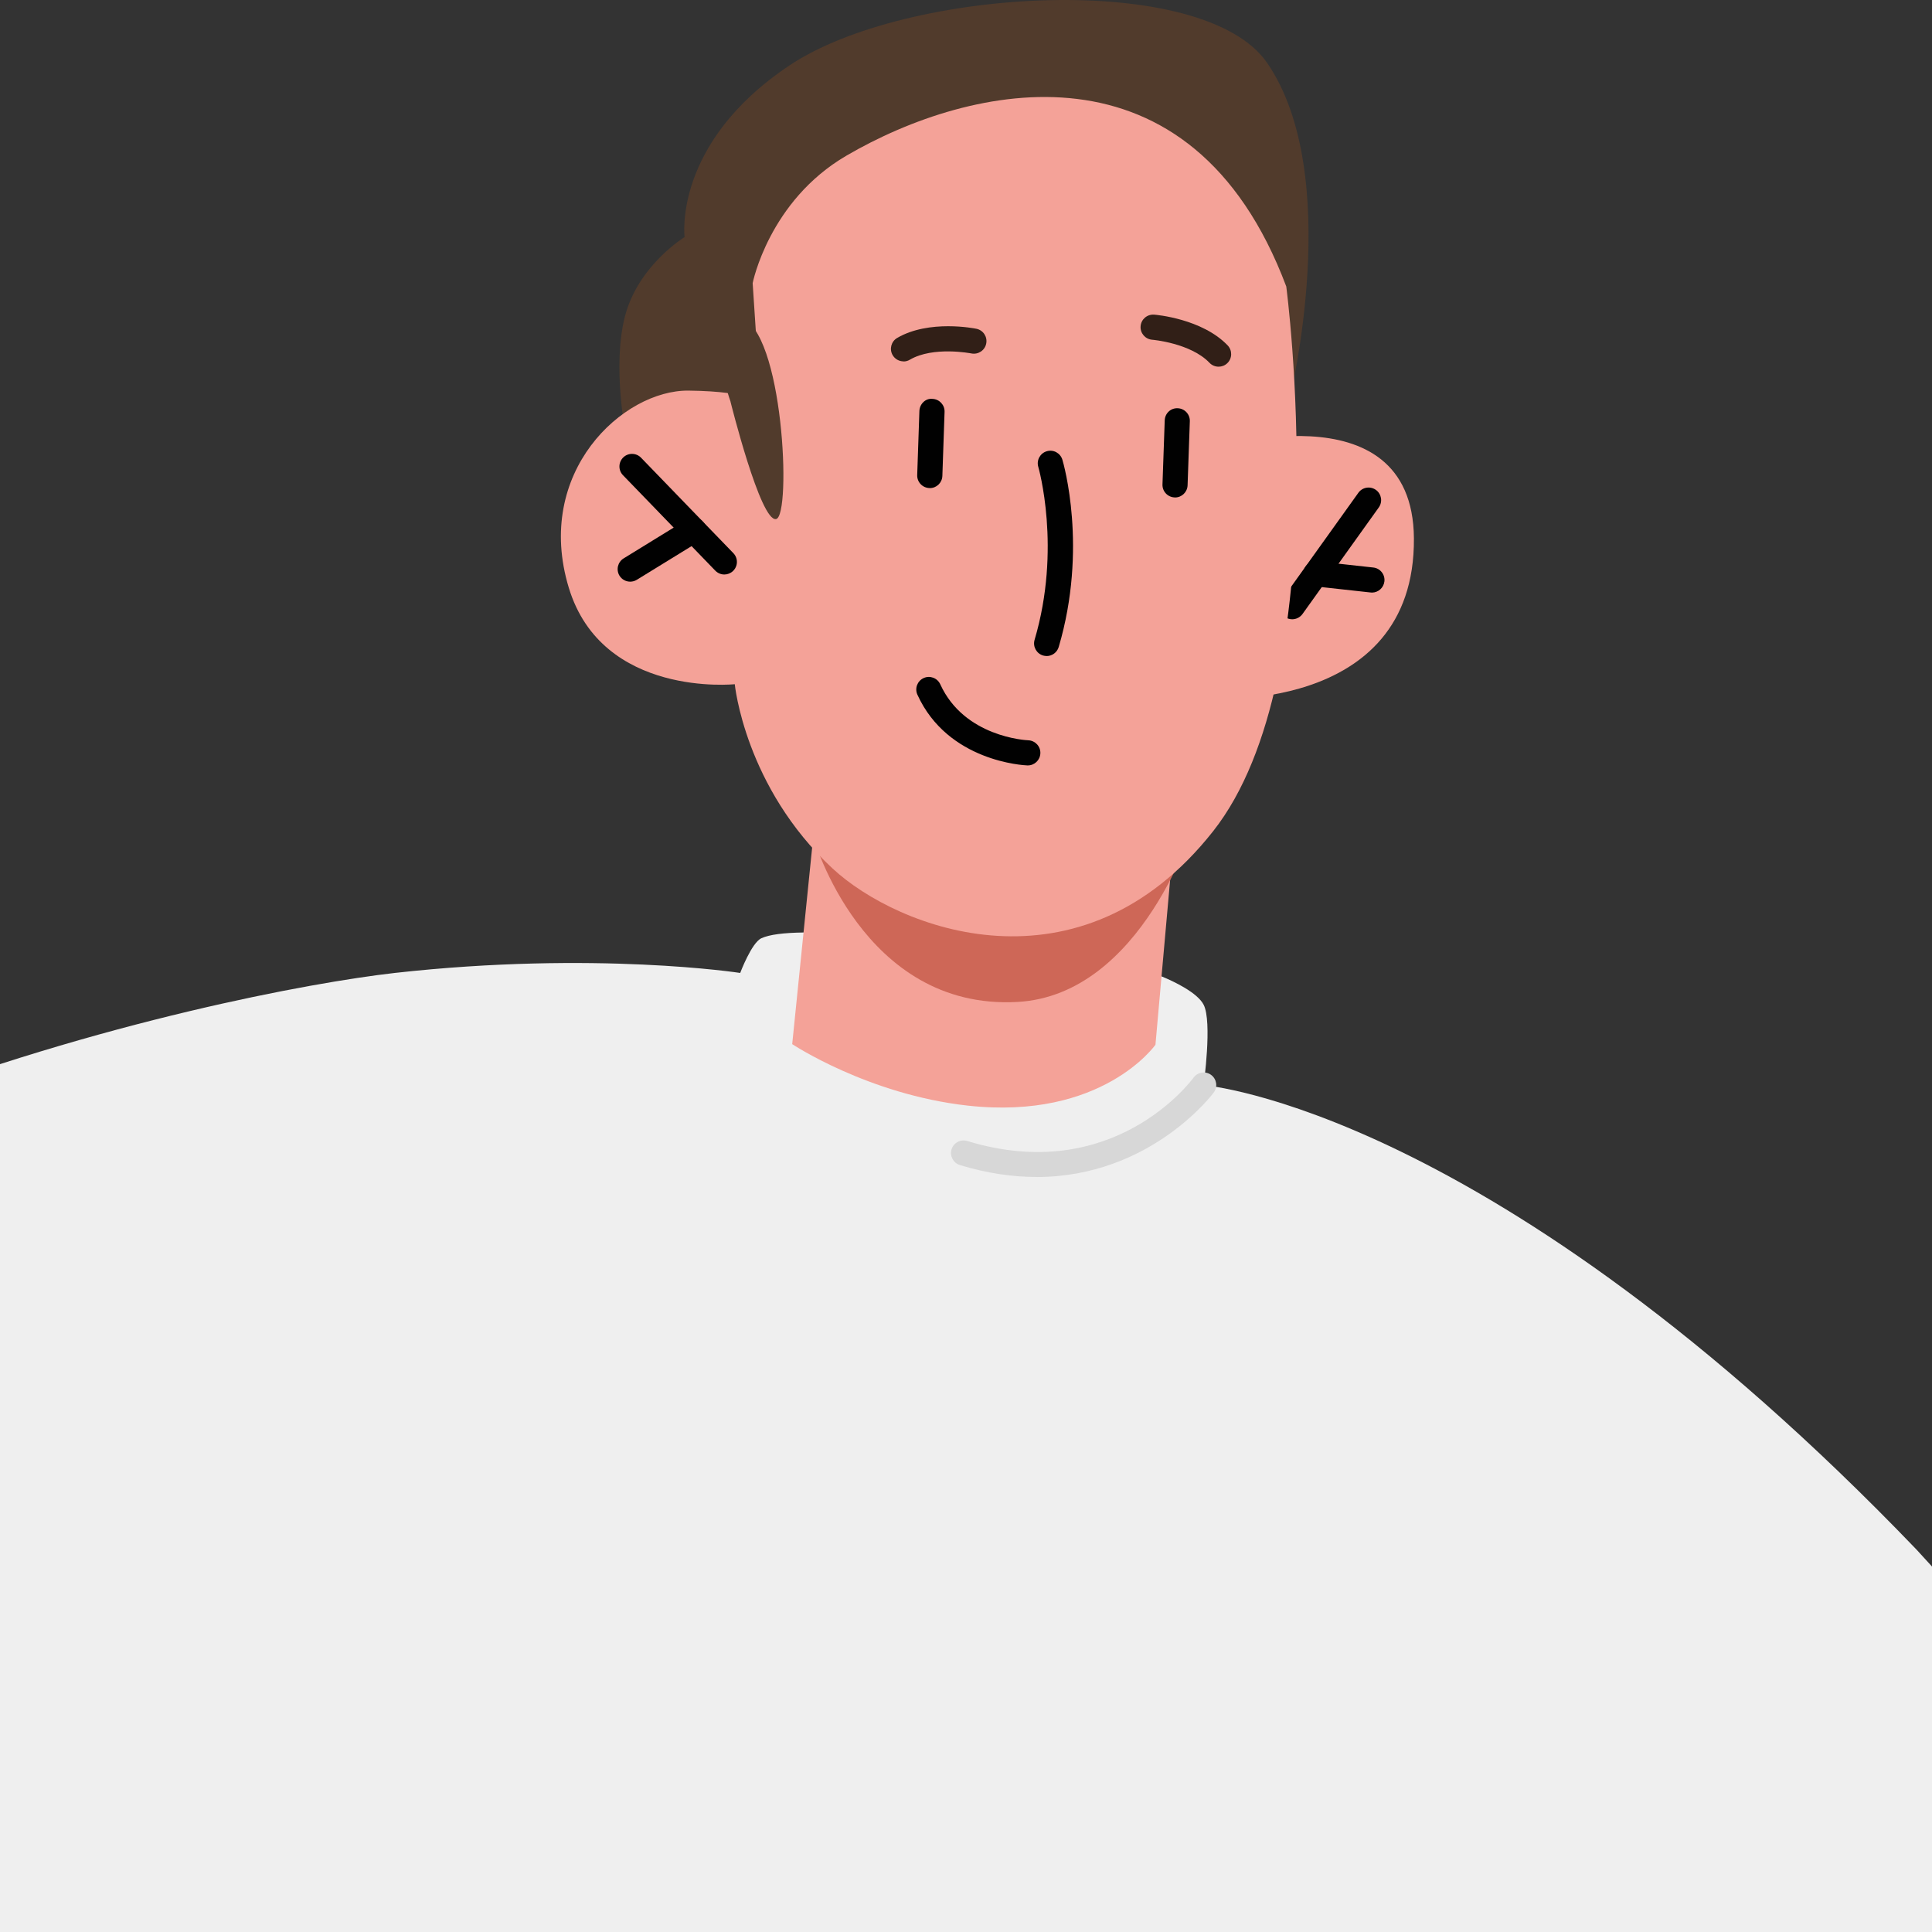 <svg width="149" height="149" viewBox="0 0 149 149" fill="none" xmlns="http://www.w3.org/2000/svg">
<rect x="0" y="0" width="149" height="149" fill="#333333" stroke="none"/>
<path d="M-9.515 85.433C-52.448 104.199 -27.704 125.327 -24.357 131.513C-9.077 159.753 36.038 172.156 70.411 172.156C91.558 172.156 150.263 161.478 165.655 149.325C170.788 145.276 157.106 129.611 147.8 119.502C115.065 85.414 92.826 83.689 92.826 83.689C92.826 83.689 93.506 78.802 92.826 77.484C92.342 76.554 90.559 75.701 89.568 75.294C89.18 75.14 88.926 75.04 88.926 75.04C88.926 75.04 87.493 74.787 85.242 74.441C80.723 73.722 72.927 72.581 66.88 72.132C65.039 71.978 63.349 71.897 61.973 71.916C60.478 71.936 59.337 72.07 58.715 72.362C57.958 72.712 57.086 75.036 57.086 75.036C57.086 75.036 45.897 73.311 30.444 75.036C23.947 75.774 7.794 78.759 -9.519 85.429L-9.515 85.433Z" fill="#EFEFEF"/>
<path d="M99.485 30.636C99.485 30.636 103.669 13.522 97.733 4.862C92.841 -2.273 69.938 -0.986 60.901 5.035C51.864 11.059 52.798 18.283 52.798 18.283C52.798 18.283 49.244 20.446 48.211 24.346C47.177 28.25 48.283 33.625 48.283 33.625C48.283 33.625 52.775 27.785 59.18 31.496C65.589 35.208 99.477 30.636 99.477 30.636H99.485Z" fill="#513B2C"/>
<path d="M93.149 34.701C93.149 34.701 108.956 29.629 109.044 41.513C109.144 55.279 92.83 53.885 92.83 53.885L93.149 34.705V34.701Z" fill="#F4A298"/>
<path d="M99.657 47.76C99.961 47.76 100.257 47.618 100.449 47.357L106.335 39.135C106.646 38.7 106.547 38.093 106.112 37.782C105.674 37.471 105.071 37.571 104.76 38.005L98.874 46.227C98.562 46.661 98.662 47.269 99.097 47.58C99.269 47.703 99.465 47.76 99.661 47.76H99.657Z" fill="#010101"/>
<path d="M105.805 45.701C106.293 45.701 106.712 45.332 106.769 44.836C106.827 44.306 106.443 43.826 105.913 43.768L101.582 43.292C101.048 43.23 100.572 43.618 100.514 44.149C100.457 44.679 100.841 45.159 101.371 45.217L105.701 45.693C105.736 45.697 105.774 45.701 105.809 45.701H105.805Z" fill="#010101"/>
<path d="M62.715 64.573L61.097 80.526C61.097 80.526 66.953 84.418 74.641 85.268C85.026 86.416 89.111 80.572 89.111 80.572L90.778 61.849L62.715 64.573Z" fill="#F4A298"/>
<path d="M62.719 64.547C62.719 64.547 66.496 77.933 78.468 77.272C88.12 76.738 92.096 63.498 92.096 63.498L62.719 64.551V64.547Z" fill="#CE6757"/>
<path d="M99.2 22.094C99.2 22.094 103.142 51.933 93.568 64.094C83.297 77.134 69.231 71.643 64.209 66.979C57.436 60.689 56.667 52.767 56.667 52.767C56.667 52.767 46.451 53.827 43.869 45.336C41.156 36.418 48.049 30.067 53.105 30.125C58.162 30.182 58.661 31.151 58.661 31.151L58.047 21.837C58.047 21.837 59.299 15.493 65.278 12.005C74.887 6.399 91.865 2.591 99.2 22.094Z" fill="#F4A298"/>
<path d="M55.864 44.306C56.106 44.306 56.348 44.214 56.536 44.033C56.921 43.66 56.932 43.046 56.559 42.662L49.44 35.3C49.067 34.916 48.452 34.904 48.068 35.277C47.684 35.65 47.672 36.264 48.045 36.648L55.165 44.01C55.357 44.206 55.607 44.306 55.86 44.306H55.864Z" fill="#010101"/>
<path d="M48.602 44.859C48.775 44.859 48.951 44.813 49.109 44.717L54 41.709C54.457 41.428 54.596 40.833 54.319 40.376C54.038 39.918 53.443 39.776 52.986 40.057L48.095 43.065C47.641 43.346 47.499 43.941 47.776 44.398C47.96 44.694 48.275 44.859 48.602 44.859Z" fill="#010101"/>
<path d="M71.709 37.644C72.228 37.644 72.658 37.233 72.677 36.706L72.847 31.765C72.866 31.231 72.447 30.782 71.909 30.762C71.375 30.705 70.925 31.162 70.906 31.696L70.737 36.637C70.718 37.171 71.137 37.621 71.675 37.64C71.686 37.64 71.698 37.64 71.709 37.64V37.644Z" fill="#010101"/>
<path d="M90.621 38.366C91.14 38.366 91.57 37.955 91.589 37.428L91.762 32.487C91.781 31.953 91.362 31.504 90.828 31.485C90.283 31.458 89.845 31.884 89.826 32.418L89.653 37.359C89.633 37.893 90.052 38.343 90.586 38.362C90.598 38.362 90.609 38.362 90.621 38.362V38.366Z" fill="#010101"/>
<path d="M80.719 50.596C81.138 50.596 81.522 50.323 81.649 49.901C83.908 42.27 82.018 35.73 81.933 35.454C81.779 34.943 81.242 34.647 80.731 34.801C80.216 34.95 79.924 35.492 80.074 36.003C80.093 36.065 81.879 42.289 79.789 49.347C79.639 49.862 79.931 50.4 80.442 50.554C80.535 50.581 80.627 50.592 80.719 50.592V50.596Z" fill="#010101"/>
<path d="M93.982 28.28C94.224 28.28 94.463 28.192 94.651 28.011C95.039 27.642 95.05 27.028 94.682 26.64C92.714 24.58 89.157 24.277 89.007 24.265C88.469 24.23 88.008 24.622 87.966 25.157C87.923 25.691 88.323 26.155 88.853 26.201C88.884 26.201 91.827 26.459 93.279 27.98C93.471 28.18 93.725 28.28 93.982 28.28Z" fill="#311F17"/>
<path d="M69.68 27.877C69.846 27.877 70.015 27.835 70.168 27.742C71.982 26.682 74.883 27.254 74.914 27.258C75.44 27.362 75.951 27.028 76.058 26.501C76.166 25.975 75.828 25.464 75.305 25.356C75.156 25.326 71.655 24.626 69.192 26.063C68.728 26.332 68.574 26.928 68.843 27.389C69.023 27.696 69.346 27.869 69.68 27.869V27.877Z" fill="#311F17"/>
<path d="M56.34 30.985C56.34 30.985 58.653 40.287 59.856 40.03C61.059 39.772 60.417 25.379 57.078 24.488C53.735 23.597 56.344 30.985 56.344 30.985H56.34Z" fill="#513B2C"/>
<path d="M79.267 59.03C79.786 59.03 80.212 58.622 80.235 58.1C80.258 57.566 79.84 57.116 79.305 57.093C79.106 57.086 74.364 56.832 72.516 52.775C72.293 52.287 71.717 52.071 71.233 52.294C70.745 52.517 70.53 53.09 70.753 53.578C73.104 58.742 78.983 59.022 79.233 59.03C79.244 59.03 79.259 59.03 79.271 59.03H79.267Z" fill="#010101"/>
<path d="M79.936 90.774C88.749 90.774 93.556 84.33 93.614 84.249C93.929 83.819 93.833 83.212 93.402 82.897C92.972 82.582 92.365 82.678 92.05 83.108C91.8 83.447 85.803 91.415 74.595 87.996C74.08 87.842 73.542 88.13 73.385 88.641C73.231 89.152 73.519 89.694 74.03 89.852C76.162 90.501 78.133 90.77 79.939 90.77L79.936 90.774Z" fill="#D7D7D7"/>
</svg>
